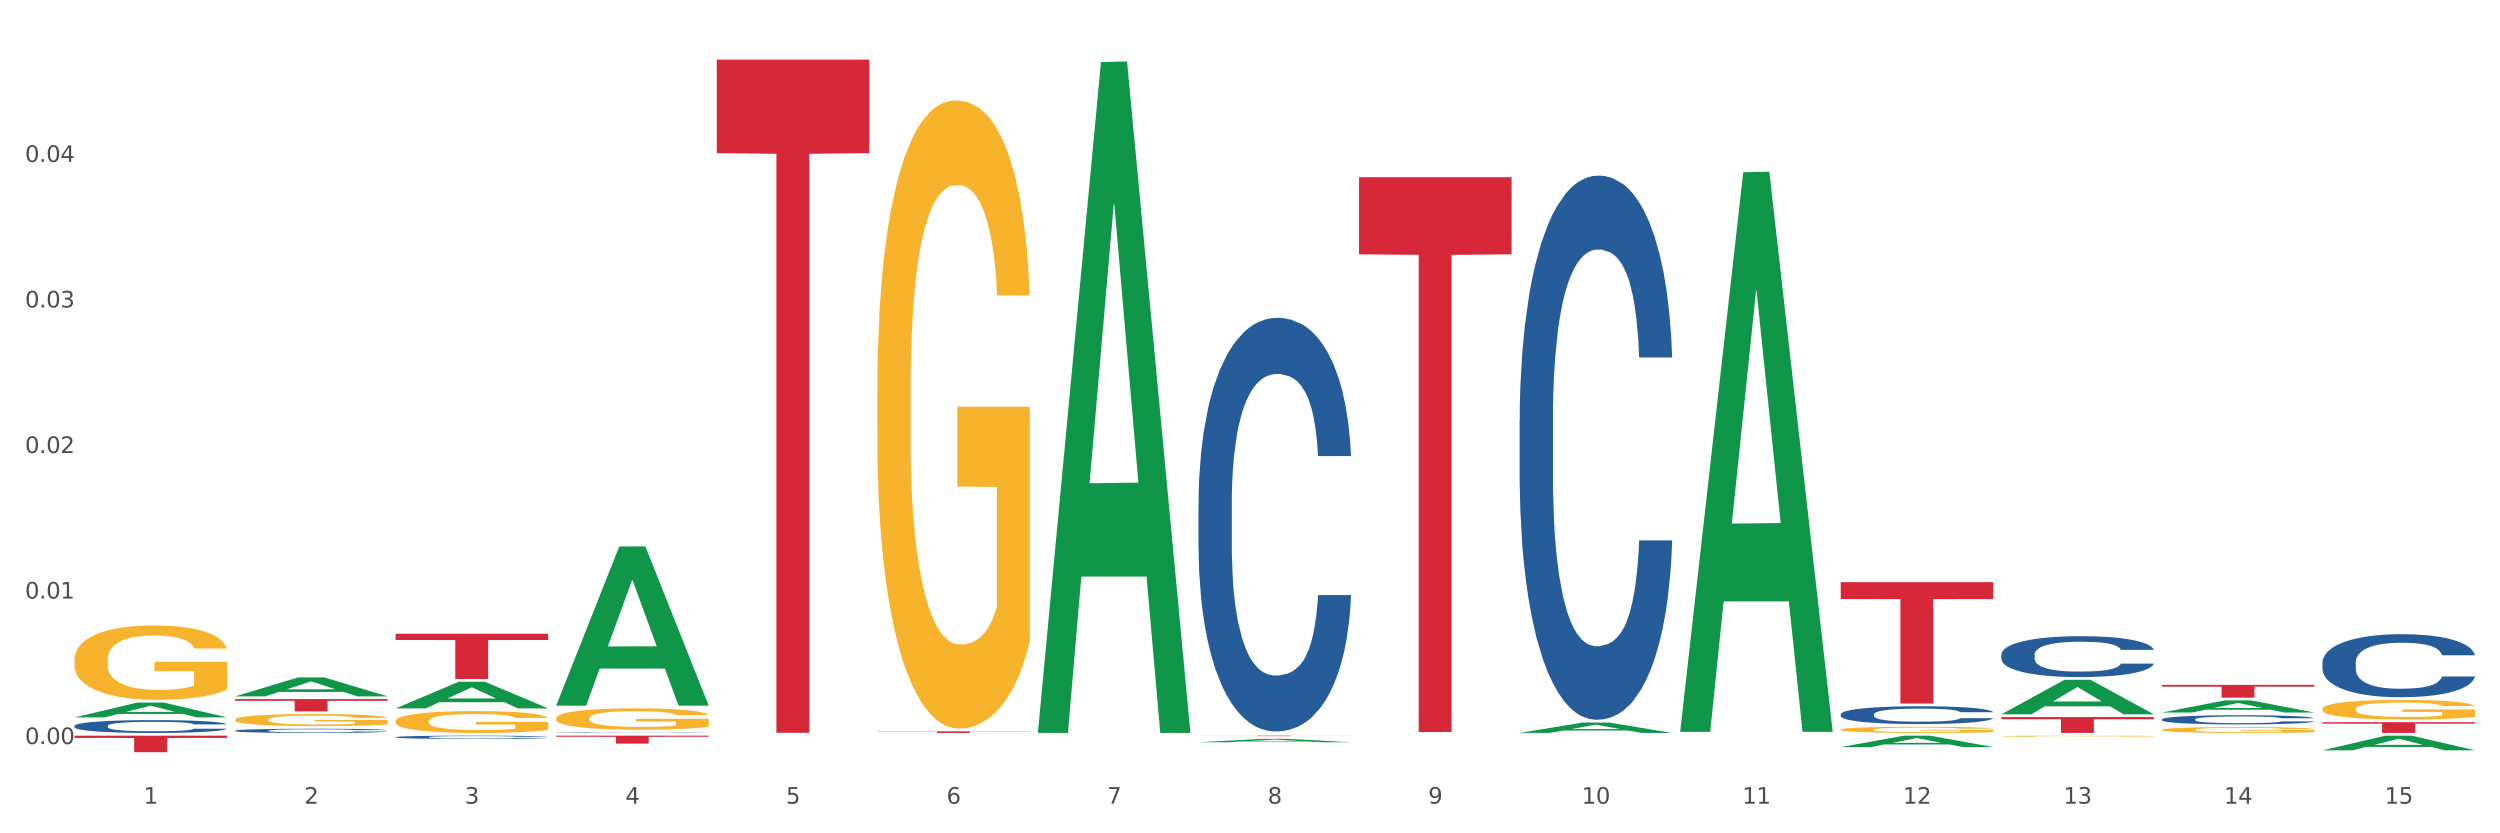 <?xml version="1.0" encoding="utf-8" standalone="no"?>
<!DOCTYPE svg PUBLIC "-//W3C//DTD SVG 1.1//EN"
  "http://www.w3.org/Graphics/SVG/1.1/DTD/svg11.dtd">
<svg xmlns:xlink="http://www.w3.org/1999/xlink" width="1080pt" height="360pt" viewBox="0 0 1080 360" xmlns="http://www.w3.org/2000/svg" version="1.1">
 <rect x="0" y="0" width="1080" height="360" fill="#333333" stroke="none"/>
 <defs>
  <style type="text/css">*{stroke-linejoin: round; stroke-linecap: butt}</style>
 </defs>
 <g id="figure_1">
  <g id="patch_1">
   <path d="M 0 360 
L 1080 360 
L 1080 0 
L 0 0 
z
" style="fill: #ffffff; stroke: #ffffff; stroke-linejoin: miter"/>
  </g>
  <g id="axes_1">
   <g id="matplotlib.axis_1">
    <g id="xtick_1">
     <g id="text_1">
      <!-- 1 -->
      <g style="fill: #4d4d4d" transform="translate(62.07 347.204) scale(0.096 -0.096)">
       <defs>
        <path id="DejaVuSans-31" d="M 794 531 
L 1825 531 
L 1825 4091 
L 703 3866 
L 703 4441 
L 1819 4666 
L 2450 4666 
L 2450 531 
L 3481 531 
L 3481 0 
L 794 0 
L 794 531 
z
" transform="scale(0.016)"/>
       </defs>
       <use xlink:href="#DejaVuSans-31"/>
      </g>
     </g>
    </g>
    <g id="xtick_2">
     <g id="text_2">
      <!-- 2 -->
      <g style="fill: #4d4d4d" transform="translate(131.436 347.204) scale(0.096 -0.096)">
       <defs>
        <path id="DejaVuSans-32" d="M 1228 531 
L 3431 531 
L 3431 0 
L 469 0 
L 469 531 
Q 828 903 1448 1529 
Q 2069 2156 2228 2338 
Q 2531 2678 2651 2914 
Q 2772 3150 2772 3378 
Q 2772 3750 2511 3984 
Q 2250 4219 1831 4219 
Q 1534 4219 1204 4116 
Q 875 4013 500 3803 
L 500 4441 
Q 881 4594 1212 4672 
Q 1544 4750 1819 4750 
Q 2544 4750 2975 4387 
Q 3406 4025 3406 3419 
Q 3406 3131 3298 2873 
Q 3191 2616 2906 2266 
Q 2828 2175 2409 1742 
Q 1991 1309 1228 531 
z
" transform="scale(0.016)"/>
       </defs>
       <use xlink:href="#DejaVuSans-32"/>
      </g>
     </g>
    </g>
    <g id="xtick_3">
     <g id="text_3">
      <!-- 3 -->
      <g style="fill: #4d4d4d" transform="translate(200.802 347.204) scale(0.096 -0.096)">
       <defs>
        <path id="DejaVuSans-33" d="M 2597 2516 
Q 3050 2419 3304 2112 
Q 3559 1806 3559 1356 
Q 3559 666 3084 287 
Q 2609 -91 1734 -91 
Q 1441 -91 1130 -33 
Q 819 25 488 141 
L 488 750 
Q 750 597 1062 519 
Q 1375 441 1716 441 
Q 2309 441 2620 675 
Q 2931 909 2931 1356 
Q 2931 1769 2642 2001 
Q 2353 2234 1838 2234 
L 1294 2234 
L 1294 2753 
L 1863 2753 
Q 2328 2753 2575 2939 
Q 2822 3125 2822 3475 
Q 2822 3834 2567 4026 
Q 2313 4219 1838 4219 
Q 1578 4219 1281 4162 
Q 984 4106 628 3988 
L 628 4550 
Q 988 4650 1302 4700 
Q 1616 4750 1894 4750 
Q 2613 4750 3031 4423 
Q 3450 4097 3450 3541 
Q 3450 3153 3228 2886 
Q 3006 2619 2597 2516 
z
" transform="scale(0.016)"/>
       </defs>
       <use xlink:href="#DejaVuSans-33"/>
      </g>
     </g>
    </g>
    <g id="xtick_4">
     <g id="text_4">
      <!-- 4 -->
      <g style="fill: #4d4d4d" transform="translate(270.169 347.204) scale(0.096 -0.096)">
       <defs>
        <path id="DejaVuSans-34" d="M 2419 4116 
L 825 1625 
L 2419 1625 
L 2419 4116 
z
M 2253 4666 
L 3047 4666 
L 3047 1625 
L 3713 1625 
L 3713 1100 
L 3047 1100 
L 3047 0 
L 2419 0 
L 2419 1100 
L 313 1100 
L 313 1709 
L 2253 4666 
z
" transform="scale(0.016)"/>
       </defs>
       <use xlink:href="#DejaVuSans-34"/>
      </g>
     </g>
    </g>
    <g id="xtick_5">
     <g id="text_5">
      <!-- 5 -->
      <g style="fill: #4d4d4d" transform="translate(339.535 347.204) scale(0.096 -0.096)">
       <defs>
        <path id="DejaVuSans-35" d="M 691 4666 
L 3169 4666 
L 3169 4134 
L 1269 4134 
L 1269 2991 
Q 1406 3038 1543 3061 
Q 1681 3084 1819 3084 
Q 2600 3084 3056 2656 
Q 3513 2228 3513 1497 
Q 3513 744 3044 326 
Q 2575 -91 1722 -91 
Q 1428 -91 1123 -41 
Q 819 9 494 109 
L 494 744 
Q 775 591 1075 516 
Q 1375 441 1709 441 
Q 2250 441 2565 725 
Q 2881 1009 2881 1497 
Q 2881 1984 2565 2268 
Q 2250 2553 1709 2553 
Q 1456 2553 1204 2497 
Q 953 2441 691 2322 
L 691 4666 
z
" transform="scale(0.016)"/>
       </defs>
       <use xlink:href="#DejaVuSans-35"/>
      </g>
     </g>
    </g>
    <g id="xtick_6">
     <g id="text_6">
      <!-- 6 -->
      <g style="fill: #4d4d4d" transform="translate(408.901 347.204) scale(0.096 -0.096)">
       <defs>
        <path id="DejaVuSans-36" d="M 2113 2584 
Q 1688 2584 1439 2293 
Q 1191 2003 1191 1497 
Q 1191 994 1439 701 
Q 1688 409 2113 409 
Q 2538 409 2786 701 
Q 3034 994 3034 1497 
Q 3034 2003 2786 2293 
Q 2538 2584 2113 2584 
z
M 3366 4563 
L 3366 3988 
Q 3128 4100 2886 4159 
Q 2644 4219 2406 4219 
Q 1781 4219 1451 3797 
Q 1122 3375 1075 2522 
Q 1259 2794 1537 2939 
Q 1816 3084 2150 3084 
Q 2853 3084 3261 2657 
Q 3669 2231 3669 1497 
Q 3669 778 3244 343 
Q 2819 -91 2113 -91 
Q 1303 -91 875 529 
Q 447 1150 447 2328 
Q 447 3434 972 4092 
Q 1497 4750 2381 4750 
Q 2619 4750 2861 4703 
Q 3103 4656 3366 4563 
z
" transform="scale(0.016)"/>
       </defs>
       <use xlink:href="#DejaVuSans-36"/>
      </g>
     </g>
    </g>
    <g id="xtick_7">
     <g id="text_7">
      <!-- 7 -->
      <g style="fill: #4d4d4d" transform="translate(478.267 347.204) scale(0.096 -0.096)">
       <defs>
        <path id="DejaVuSans-37" d="M 525 4666 
L 3525 4666 
L 3525 4397 
L 1831 0 
L 1172 0 
L 2766 4134 
L 525 4134 
L 525 4666 
z
" transform="scale(0.016)"/>
       </defs>
       <use xlink:href="#DejaVuSans-37"/>
      </g>
     </g>
    </g>
    <g id="xtick_8">
     <g id="text_8">
      <!-- 8 -->
      <g style="fill: #4d4d4d" transform="translate(547.634 347.204) scale(0.096 -0.096)">
       <defs>
        <path id="DejaVuSans-38" d="M 2034 2216 
Q 1584 2216 1326 1975 
Q 1069 1734 1069 1313 
Q 1069 891 1326 650 
Q 1584 409 2034 409 
Q 2484 409 2743 651 
Q 3003 894 3003 1313 
Q 3003 1734 2745 1975 
Q 2488 2216 2034 2216 
z
M 1403 2484 
Q 997 2584 770 2862 
Q 544 3141 544 3541 
Q 544 4100 942 4425 
Q 1341 4750 2034 4750 
Q 2731 4750 3128 4425 
Q 3525 4100 3525 3541 
Q 3525 3141 3298 2862 
Q 3072 2584 2669 2484 
Q 3125 2378 3379 2068 
Q 3634 1759 3634 1313 
Q 3634 634 3220 271 
Q 2806 -91 2034 -91 
Q 1263 -91 848 271 
Q 434 634 434 1313 
Q 434 1759 690 2068 
Q 947 2378 1403 2484 
z
M 1172 3481 
Q 1172 3119 1398 2916 
Q 1625 2713 2034 2713 
Q 2441 2713 2670 2916 
Q 2900 3119 2900 3481 
Q 2900 3844 2670 4047 
Q 2441 4250 2034 4250 
Q 1625 4250 1398 4047 
Q 1172 3844 1172 3481 
z
" transform="scale(0.016)"/>
       </defs>
       <use xlink:href="#DejaVuSans-38"/>
      </g>
     </g>
    </g>
    <g id="xtick_9">
     <g id="text_9">
      <!-- 9 -->
      <g style="fill: #4d4d4d" transform="translate(617 347.204) scale(0.096 -0.096)">
       <defs>
        <path id="DejaVuSans-39" d="M 703 97 
L 703 672 
Q 941 559 1184 500 
Q 1428 441 1663 441 
Q 2288 441 2617 861 
Q 2947 1281 2994 2138 
Q 2813 1869 2534 1725 
Q 2256 1581 1919 1581 
Q 1219 1581 811 2004 
Q 403 2428 403 3163 
Q 403 3881 828 4315 
Q 1253 4750 1959 4750 
Q 2769 4750 3195 4129 
Q 3622 3509 3622 2328 
Q 3622 1225 3098 567 
Q 2575 -91 1691 -91 
Q 1453 -91 1209 -44 
Q 966 3 703 97 
z
M 1959 2075 
Q 2384 2075 2632 2365 
Q 2881 2656 2881 3163 
Q 2881 3666 2632 3958 
Q 2384 4250 1959 4250 
Q 1534 4250 1286 3958 
Q 1038 3666 1038 3163 
Q 1038 2656 1286 2365 
Q 1534 2075 1959 2075 
z
" transform="scale(0.016)"/>
       </defs>
       <use xlink:href="#DejaVuSans-39"/>
      </g>
     </g>
    </g>
    <g id="xtick_10">
     <g id="text_10">
      <!-- 10 -->
      <g style="fill: #4d4d4d" transform="translate(683.312 347.204) scale(0.096 -0.096)">
       <defs>
        <path id="DejaVuSans-30" d="M 2034 4250 
Q 1547 4250 1301 3770 
Q 1056 3291 1056 2328 
Q 1056 1369 1301 889 
Q 1547 409 2034 409 
Q 2525 409 2770 889 
Q 3016 1369 3016 2328 
Q 3016 3291 2770 3770 
Q 2525 4250 2034 4250 
z
M 2034 4750 
Q 2819 4750 3233 4129 
Q 3647 3509 3647 2328 
Q 3647 1150 3233 529 
Q 2819 -91 2034 -91 
Q 1250 -91 836 529 
Q 422 1150 422 2328 
Q 422 3509 836 4129 
Q 1250 4750 2034 4750 
z
" transform="scale(0.016)"/>
       </defs>
       <use xlink:href="#DejaVuSans-31"/>
       <use xlink:href="#DejaVuSans-30" transform="translate(63.623 0)"/>
      </g>
     </g>
    </g>
    <g id="xtick_11">
     <g id="text_11">
      <!-- 11 -->
      <g style="fill: #4d4d4d" transform="translate(752.678 347.204) scale(0.096 -0.096)">
       <use xlink:href="#DejaVuSans-31"/>
       <use xlink:href="#DejaVuSans-31" transform="translate(63.623 0)"/>
      </g>
     </g>
    </g>
    <g id="xtick_12">
     <g id="text_12">
      <!-- 12 -->
      <g style="fill: #4d4d4d" transform="translate(822.044 347.204) scale(0.096 -0.096)">
       <use xlink:href="#DejaVuSans-31"/>
       <use xlink:href="#DejaVuSans-32" transform="translate(63.623 0)"/>
      </g>
     </g>
    </g>
    <g id="xtick_13">
     <g id="text_13">
      <!-- 13 -->
      <g style="fill: #4d4d4d" transform="translate(891.411 347.204) scale(0.096 -0.096)">
       <use xlink:href="#DejaVuSans-31"/>
       <use xlink:href="#DejaVuSans-33" transform="translate(63.623 0)"/>
      </g>
     </g>
    </g>
    <g id="xtick_14">
     <g id="text_14">
      <!-- 14 -->
      <g style="fill: #4d4d4d" transform="translate(960.777 347.204) scale(0.096 -0.096)">
       <use xlink:href="#DejaVuSans-31"/>
       <use xlink:href="#DejaVuSans-34" transform="translate(63.623 0)"/>
      </g>
     </g>
    </g>
    <g id="xtick_15">
     <g id="text_15">
      <!-- 15 -->
      <g style="fill: #4d4d4d" transform="translate(1030.143 347.204) scale(0.096 -0.096)">
       <use xlink:href="#DejaVuSans-31"/>
       <use xlink:href="#DejaVuSans-35" transform="translate(63.623 0)"/>
      </g>
     </g>
    </g>
    <g id="xtick_16"/>
    <g id="xtick_17"/>
    <g id="xtick_18"/>
    <g id="xtick_19"/>
    <g id="xtick_20"/>
    <g id="xtick_21"/>
    <g id="xtick_22"/>
    <g id="xtick_23"/>
    <g id="xtick_24"/>
    <g id="xtick_25"/>
    <g id="xtick_26"/>
    <g id="xtick_27"/>
    <g id="xtick_28"/>
    <g id="xtick_29"/>
   </g>
   <g id="matplotlib.axis_2">
    <g id="ytick_1">
     <g id="text_16">
      <!-- 0.00 -->
      <g style="fill: #4d4d4d" transform="translate(10.8 321.451) scale(0.096 -0.096)">
       <defs>
        <path id="DejaVuSans-2e" d="M 684 794 
L 1344 794 
L 1344 0 
L 684 0 
L 684 794 
z
" transform="scale(0.016)"/>
       </defs>
       <use xlink:href="#DejaVuSans-30"/>
       <use xlink:href="#DejaVuSans-2e" transform="translate(63.623 0)"/>
       <use xlink:href="#DejaVuSans-30" transform="translate(95.41 0)"/>
       <use xlink:href="#DejaVuSans-30" transform="translate(159.033 0)"/>
      </g>
     </g>
    </g>
    <g id="ytick_2">
     <g id="text_17">
      <!-- 0.01 -->
      <g style="fill: #4d4d4d" transform="translate(10.8 258.577) scale(0.096 -0.096)">
       <use xlink:href="#DejaVuSans-30"/>
       <use xlink:href="#DejaVuSans-2e" transform="translate(63.623 0)"/>
       <use xlink:href="#DejaVuSans-30" transform="translate(95.41 0)"/>
       <use xlink:href="#DejaVuSans-31" transform="translate(159.033 0)"/>
      </g>
     </g>
    </g>
    <g id="ytick_3">
     <g id="text_18">
      <!-- 0.02 -->
      <g style="fill: #4d4d4d" transform="translate(10.8 195.704) scale(0.096 -0.096)">
       <use xlink:href="#DejaVuSans-30"/>
       <use xlink:href="#DejaVuSans-2e" transform="translate(63.623 0)"/>
       <use xlink:href="#DejaVuSans-30" transform="translate(95.41 0)"/>
       <use xlink:href="#DejaVuSans-32" transform="translate(159.033 0)"/>
      </g>
     </g>
    </g>
    <g id="ytick_4">
     <g id="text_19">
      <!-- 0.03 -->
      <g style="fill: #4d4d4d" transform="translate(10.8 132.83) scale(0.096 -0.096)">
       <use xlink:href="#DejaVuSans-30"/>
       <use xlink:href="#DejaVuSans-2e" transform="translate(63.623 0)"/>
       <use xlink:href="#DejaVuSans-30" transform="translate(95.41 0)"/>
       <use xlink:href="#DejaVuSans-33" transform="translate(159.033 0)"/>
      </g>
     </g>
    </g>
    <g id="ytick_5">
     <g id="text_20">
      <!-- 0.04 -->
      <g style="fill: #4d4d4d" transform="translate(10.8 69.956) scale(0.096 -0.096)">
       <use xlink:href="#DejaVuSans-30"/>
       <use xlink:href="#DejaVuSans-2e" transform="translate(63.623 0)"/>
       <use xlink:href="#DejaVuSans-30" transform="translate(95.41 0)"/>
       <use xlink:href="#DejaVuSans-34" transform="translate(159.033 0)"/>
      </g>
     </g>
    </g>
    <g id="ytick_6"/>
    <g id="ytick_7"/>
    <g id="ytick_8"/>
    <g id="ytick_9"/>
    <g id="ytick_10"/>
   </g>
   <g id="PolyCollection_1">
    <path d="M 32.175 309.906 
L 32.243 309.9 
L 59.417 303.49 
L 70.695 303.484 
L 98.073 309.918 
L 85.029 309.918 
L 79.119 308.42 
L 51.061 308.42 
L 50.857 308.444 
L 45.151 309.918 
L 32.175 309.918 
L 32.175 309.906 
L 54.594 307.525 
L 75.586 307.519 
L 65.192 304.855 
L 65.056 304.843 
L 64.92 304.861 
L 54.526 307.519 
L 54.594 307.525 
L 32.175 309.906 
z
" clip-path="url(#pa0ed0c94bf)" style="fill: #109648"/>
    <path d="M 101.541 300.816 
L 101.609 300.808 
L 128.784 292.646 
L 140.061 292.638 
L 167.439 300.832 
L 154.395 300.832 
L 148.485 298.924 
L 120.427 298.924 
L 120.224 298.954 
L 114.517 300.832 
L 101.541 300.832 
L 101.541 300.816 
L 123.96 297.785 
L 144.952 297.777 
L 134.558 294.385 
L 134.422 294.369 
L 134.286 294.392 
L 123.892 297.777 
L 123.96 297.785 
L 101.541 300.816 
z
" clip-path="url(#pa0ed0c94bf)" style="fill: #109648"/>
    <path d="M 240.274 304.722 
L 240.342 304.657 
L 267.516 236.091 
L 278.793 236.027 
L 306.172 304.851 
L 293.128 304.851 
L 287.217 288.824 
L 259.16 288.824 
L 258.956 289.083 
L 253.249 304.851 
L 240.274 304.851 
L 240.274 304.722 
L 262.693 279.26 
L 283.685 279.196 
L 273.291 250.696 
L 273.155 250.567 
L 273.019 250.761 
L 262.625 279.196 
L 262.693 279.26 
L 240.274 304.722 
z
" clip-path="url(#pa0ed0c94bf)" style="fill: #109648"/>
    <path d="M 448.372 316.091 
L 448.44 315.818 
L 475.615 26.815 
L 486.892 26.542 
L 514.27 316.636 
L 501.227 316.636 
L 495.316 249.083 
L 467.259 249.083 
L 467.055 250.173 
L 461.348 316.636 
L 448.372 316.636 
L 448.372 316.091 
L 470.791 208.77 
L 491.783 208.498 
L 481.389 88.374 
L 481.253 87.83 
L 481.117 88.647 
L 470.723 208.498 
L 470.791 208.77 
L 448.372 316.091 
z
" clip-path="url(#pa0ed0c94bf)" style="fill: #109648"/>
    <path d="M 517.739 320.649 
L 517.806 320.648 
L 544.981 319.192 
L 556.258 319.191 
L 583.636 320.652 
L 570.593 320.652 
L 564.682 320.311 
L 536.625 320.311 
L 536.421 320.317 
L 530.714 320.652 
L 517.739 320.652 
L 517.739 320.649 
L 540.157 320.108 
L 561.15 320.107 
L 550.755 319.502 
L 550.62 319.499 
L 550.484 319.504 
L 540.089 320.107 
L 540.157 320.108 
L 517.739 320.649 
z
" clip-path="url(#pa0ed0c94bf)" style="fill: #109648"/>
    <path d="M 656.471 316.627 
L 656.539 316.623 
L 683.713 312.131 
L 694.991 312.126 
L 722.369 316.636 
L 709.325 316.636 
L 703.415 315.586 
L 675.357 315.586 
L 675.153 315.602 
L 669.447 316.636 
L 656.471 316.636 
L 656.471 316.627 
L 678.89 314.959 
L 699.882 314.955 
L 689.488 313.088 
L 689.352 313.079 
L 689.216 313.092 
L 678.822 314.955 
L 678.89 314.959 
L 656.471 316.627 
z
" clip-path="url(#pa0ed0c94bf)" style="fill: #109648"/>
    <path d="M 725.837 315.709 
L 725.905 315.482 
L 753.08 74.391 
L 764.357 74.164 
L 791.735 316.164 
L 778.691 316.164 
L 772.781 259.811 
L 744.723 259.811 
L 744.52 260.72 
L 738.813 316.164 
L 725.837 316.164 
L 725.837 315.709 
L 748.256 226.181 
L 769.248 225.953 
L 758.854 125.745 
L 758.718 125.291 
L 758.582 125.972 
L 748.188 225.953 
L 748.256 226.181 
L 725.837 315.709 
z
" clip-path="url(#pa0ed0c94bf)" style="fill: #109648"/>
    <path d="M 1003.302 324.125 
L 1003.37 324.119 
L 1030.544 317.81 
L 1041.822 317.804 
L 1069.2 324.137 
L 1056.156 324.137 
L 1050.246 322.662 
L 1022.188 322.662 
L 1021.984 322.686 
L 1016.278 324.137 
L 1003.302 324.137 
L 1003.302 324.125 
L 1025.721 321.782 
L 1046.713 321.776 
L 1036.319 319.154 
L 1036.183 319.142 
L 1036.047 319.16 
L 1025.653 321.776 
L 1025.721 321.782 
L 1003.302 324.125 
z
" clip-path="url(#pa0ed0c94bf)" style="fill: #109648"/>
    <path d="M 933.936 310.76 
L 934.014 310.756 
L 934.014 310.655 
L 934.247 310.517 
L 935.104 310.264 
L 936.195 310.072 
L 938.064 309.848 
L 939.077 309.754 
L 940.401 309.649 
L 943.127 309.479 
L 946.243 309.335 
L 948.424 309.255 
L 950.06 309.204 
L 953.721 309.114 
L 955.824 309.074 
L 958.005 309.042 
L 959.874 309.02 
L 962.99 308.995 
L 965.483 308.984 
L 968.365 308.98 
L 970.779 308.984 
L 973.973 308.998 
L 978.647 309.042 
L 980.438 309.067 
L 982.853 309.11 
L 985.346 309.168 
L 987.371 309.226 
L 989.708 309.309 
L 992.122 309.418 
L 994.459 309.555 
L 996.095 309.682 
L 997.419 309.816 
L 998.587 309.978 
L 999.444 310.156 
L 999.834 310.304 
L 985.579 310.304 
L 985.19 310.17 
L 984.411 310.025 
L 983.632 309.928 
L 982.775 309.848 
L 981.451 309.758 
L 980.283 309.7 
L 978.335 309.631 
L 976.544 309.588 
L 975.064 309.563 
L 973.272 309.541 
L 969.455 309.519 
L 966.729 309.519 
L 965.015 309.526 
L 962.912 309.544 
L 961.121 309.57 
L 959.018 309.613 
L 957.382 309.66 
L 955.746 309.722 
L 954.811 309.765 
L 953.409 309.845 
L 952.475 309.91 
L 951.228 310.022 
L 950.527 310.101 
L 949.281 310.308 
L 948.736 310.459 
L 948.502 310.564 
L 948.346 310.68 
L 948.346 311.244 
L 948.814 311.497 
L 949.203 311.606 
L 949.826 311.729 
L 950.995 311.888 
L 952.708 312.044 
L 954.5 312.156 
L 955.98 312.224 
L 957.382 312.275 
L 958.784 312.315 
L 960.498 312.351 
L 961.9 312.373 
L 964.003 312.394 
L 966.495 312.405 
L 968.443 312.405 
L 972.415 312.387 
L 974.207 312.369 
L 975.92 312.344 
L 977.79 312.304 
L 979.27 312.261 
L 980.127 312.228 
L 981.529 312.159 
L 982.619 312.087 
L 983.554 312.004 
L 984.177 311.931 
L 984.878 311.823 
L 985.423 311.7 
L 985.579 311.635 
L 999.834 311.635 
L 999.522 311.765 
L 998.977 311.892 
L 997.886 312.062 
L 997.03 312.159 
L 995.705 312.279 
L 994.303 312.38 
L 992.356 312.492 
L 990.564 312.575 
L 988.695 312.648 
L 986.67 312.713 
L 983.009 312.803 
L 981.685 312.828 
L 978.88 312.872 
L 976.699 312.897 
L 973.506 312.922 
L 970.234 312.937 
L 966.807 312.941 
L 963.769 312.933 
L 960.42 312.912 
L 958.317 312.89 
L 955.98 312.857 
L 953.253 312.807 
L 950.683 312.745 
L 948.268 312.673 
L 946.009 312.59 
L 943.906 312.496 
L 941.18 312.34 
L 939.155 312.188 
L 937.675 312.047 
L 936.662 311.928 
L 935.65 311.776 
L 935.104 311.671 
L 934.247 311.418 
L 933.936 311.183 
L 933.936 310.76 
z
" clip-path="url(#pa0ed0c94bf)" style="fill: #255c99"/>
    <path d="M 864.57 282.772 
L 864.648 282.756 
L 864.648 282.304 
L 864.881 281.691 
L 865.738 280.562 
L 866.829 279.707 
L 868.698 278.707 
L 869.711 278.287 
L 871.035 277.819 
L 873.761 277.061 
L 876.877 276.416 
L 879.058 276.061 
L 880.694 275.835 
L 884.355 275.432 
L 886.458 275.255 
L 888.639 275.109 
L 890.508 275.013 
L 893.624 274.9 
L 896.117 274.851 
L 898.999 274.835 
L 901.413 274.851 
L 904.607 274.916 
L 909.281 275.109 
L 911.072 275.222 
L 913.487 275.416 
L 915.979 275.674 
L 918.005 275.932 
L 920.341 276.303 
L 922.756 276.787 
L 925.093 277.4 
L 926.729 277.965 
L 928.053 278.562 
L 929.221 279.288 
L 930.078 280.078 
L 930.468 280.739 
L 916.213 280.739 
L 915.824 280.142 
L 915.045 279.497 
L 914.266 279.062 
L 913.409 278.707 
L 912.085 278.303 
L 910.916 278.045 
L 908.969 277.739 
L 907.177 277.545 
L 905.697 277.432 
L 903.906 277.336 
L 900.089 277.239 
L 897.363 277.239 
L 895.649 277.271 
L 893.546 277.352 
L 891.754 277.465 
L 889.651 277.658 
L 888.016 277.868 
L 886.38 278.142 
L 885.445 278.336 
L 884.043 278.691 
L 883.108 278.981 
L 881.862 279.481 
L 881.161 279.836 
L 879.915 280.756 
L 879.369 281.433 
L 879.136 281.901 
L 878.98 282.417 
L 878.98 284.934 
L 879.447 286.063 
L 879.837 286.547 
L 880.46 287.095 
L 881.628 287.805 
L 883.342 288.499 
L 885.134 288.999 
L 886.614 289.305 
L 888.016 289.531 
L 889.418 289.709 
L 891.131 289.87 
L 892.533 289.967 
L 894.637 290.064 
L 897.129 290.112 
L 899.076 290.112 
L 903.049 290.031 
L 904.841 289.951 
L 906.554 289.838 
L 908.424 289.66 
L 909.904 289.467 
L 910.76 289.322 
L 912.163 289.015 
L 913.253 288.692 
L 914.188 288.321 
L 914.811 287.999 
L 915.512 287.515 
L 916.057 286.966 
L 916.213 286.676 
L 930.468 286.676 
L 930.156 287.257 
L 929.611 287.821 
L 928.52 288.58 
L 927.663 289.015 
L 926.339 289.547 
L 924.937 289.999 
L 922.99 290.499 
L 921.198 290.87 
L 919.329 291.193 
L 917.304 291.483 
L 913.643 291.887 
L 912.318 291.999 
L 909.514 292.193 
L 907.333 292.306 
L 904.14 292.419 
L 900.868 292.483 
L 897.441 292.5 
L 894.403 292.467 
L 891.053 292.371 
L 888.95 292.274 
L 886.614 292.129 
L 883.887 291.903 
L 881.317 291.628 
L 878.902 291.306 
L 876.643 290.935 
L 874.54 290.515 
L 871.814 289.822 
L 869.789 289.144 
L 868.309 288.515 
L 867.296 287.983 
L 866.283 287.305 
L 865.738 286.837 
L 864.881 285.708 
L 864.57 284.659 
L 864.57 282.772 
z
" clip-path="url(#pa0ed0c94bf)" style="fill: #255c99"/>
    <path d="M 795.203 308.555 
L 795.281 308.548 
L 795.281 308.352 
L 795.515 308.084 
L 796.372 307.592 
L 797.462 307.219 
L 799.332 306.783 
L 800.344 306.6 
L 801.669 306.396 
L 804.395 306.066 
L 807.511 305.785 
L 809.692 305.63 
L 811.327 305.532 
L 814.988 305.356 
L 817.092 305.278 
L 819.273 305.215 
L 821.142 305.173 
L 824.258 305.124 
L 826.75 305.103 
L 829.632 305.095 
L 832.047 305.103 
L 835.241 305.131 
L 839.914 305.215 
L 841.706 305.264 
L 844.121 305.349 
L 846.613 305.461 
L 848.638 305.574 
L 850.975 305.735 
L 853.39 305.946 
L 855.727 306.214 
L 857.362 306.46 
L 858.687 306.72 
L 859.855 307.036 
L 860.712 307.381 
L 861.101 307.669 
L 846.847 307.669 
L 846.457 307.409 
L 845.678 307.128 
L 844.899 306.938 
L 844.043 306.783 
L 842.718 306.607 
L 841.55 306.495 
L 839.603 306.361 
L 837.811 306.277 
L 836.331 306.228 
L 834.54 306.186 
L 830.723 306.143 
L 827.997 306.143 
L 826.283 306.157 
L 824.18 306.193 
L 822.388 306.242 
L 820.285 306.326 
L 818.649 306.418 
L 817.014 306.537 
L 816.079 306.622 
L 814.677 306.776 
L 813.742 306.903 
L 812.496 307.121 
L 811.795 307.276 
L 810.548 307.676 
L 810.003 307.972 
L 809.77 308.176 
L 809.614 308.401 
L 809.614 309.498 
L 810.081 309.99 
L 810.471 310.201 
L 811.094 310.44 
L 812.262 310.75 
L 813.976 311.052 
L 815.767 311.27 
L 817.247 311.404 
L 818.649 311.502 
L 820.051 311.579 
L 821.765 311.65 
L 823.167 311.692 
L 825.27 311.734 
L 827.763 311.755 
L 829.71 311.755 
L 833.683 311.72 
L 835.474 311.685 
L 837.188 311.636 
L 839.057 311.558 
L 840.537 311.474 
L 841.394 311.411 
L 842.796 311.277 
L 843.887 311.136 
L 844.822 310.975 
L 845.445 310.834 
L 846.146 310.623 
L 846.691 310.384 
L 846.847 310.257 
L 861.101 310.257 
L 860.79 310.511 
L 860.245 310.757 
L 859.154 311.087 
L 858.297 311.277 
L 856.973 311.509 
L 855.571 311.706 
L 853.624 311.924 
L 851.832 312.086 
L 849.963 312.226 
L 847.937 312.353 
L 844.276 312.529 
L 842.952 312.578 
L 840.148 312.662 
L 837.967 312.712 
L 834.773 312.761 
L 831.502 312.789 
L 828.074 312.796 
L 825.037 312.782 
L 821.687 312.74 
L 819.584 312.698 
L 817.247 312.634 
L 814.521 312.536 
L 811.951 312.416 
L 809.536 312.276 
L 807.277 312.114 
L 805.174 311.931 
L 802.448 311.629 
L 800.422 311.333 
L 798.942 311.059 
L 797.93 310.827 
L 796.917 310.532 
L 796.372 310.328 
L 795.515 309.835 
L 795.203 309.378 
L 795.203 308.555 
z
" clip-path="url(#pa0ed0c94bf)" style="fill: #255c99"/>
    <path d="M 656.471 181.484 
L 656.549 181.27 
L 656.549 175.258 
L 656.783 167.098 
L 657.639 152.068 
L 658.73 140.688 
L 660.599 127.376 
L 661.612 121.793 
L 662.936 115.566 
L 665.662 105.475 
L 668.778 96.886 
L 670.959 92.162 
L 672.595 89.156 
L 676.256 83.788 
L 678.359 81.426 
L 680.54 79.494 
L 682.41 78.206 
L 685.525 76.703 
L 688.018 76.059 
L 690.9 75.844 
L 693.315 76.059 
L 696.508 76.917 
L 701.182 79.494 
L 702.973 80.997 
L 705.388 83.574 
L 707.881 87.009 
L 709.906 90.445 
L 712.243 95.383 
L 714.657 101.825 
L 716.994 109.984 
L 718.63 117.499 
L 719.954 125.443 
L 721.123 135.106 
L 721.979 145.627 
L 722.369 154.43 
L 708.114 154.43 
L 707.725 146.486 
L 706.946 137.897 
L 706.167 132.1 
L 705.31 127.376 
L 703.986 122.008 
L 702.818 118.572 
L 700.87 114.493 
L 699.079 111.916 
L 697.599 110.413 
L 695.807 109.125 
L 691.99 107.837 
L 689.264 107.837 
L 687.55 108.266 
L 685.447 109.34 
L 683.656 110.843 
L 681.553 113.419 
L 679.917 116.211 
L 678.281 119.861 
L 677.346 122.437 
L 675.944 127.161 
L 675.01 131.026 
L 673.763 137.682 
L 673.062 142.406 
L 671.816 154.645 
L 671.271 163.663 
L 671.037 169.89 
L 670.881 176.761 
L 670.881 210.256 
L 671.349 225.286 
L 671.738 231.728 
L 672.361 239.028 
L 673.53 248.476 
L 675.243 257.709 
L 677.035 264.365 
L 678.515 268.444 
L 679.917 271.45 
L 681.319 273.812 
L 683.033 275.959 
L 684.435 277.248 
L 686.538 278.536 
L 689.03 279.18 
L 690.978 279.18 
L 694.95 278.107 
L 696.742 277.033 
L 698.456 275.53 
L 700.325 273.168 
L 701.805 270.592 
L 702.662 268.659 
L 704.064 264.58 
L 705.154 260.285 
L 706.089 255.347 
L 706.712 251.052 
L 707.413 244.611 
L 707.959 237.311 
L 708.114 233.446 
L 722.369 233.446 
L 722.057 241.175 
L 721.512 248.69 
L 720.422 258.782 
L 719.565 264.58 
L 718.241 271.665 
L 716.838 277.677 
L 714.891 284.333 
L 713.1 289.272 
L 711.23 293.566 
L 709.205 297.431 
L 705.544 302.799 
L 704.22 304.302 
L 701.416 306.879 
L 699.235 308.382 
L 696.041 309.885 
L 692.769 310.744 
L 689.342 310.958 
L 686.304 310.529 
L 682.955 309.241 
L 680.852 307.952 
L 678.515 306.02 
L 675.789 303.014 
L 673.218 299.364 
L 670.803 295.069 
L 668.544 290.131 
L 666.441 284.548 
L 663.715 275.315 
L 661.69 266.297 
L 660.21 257.923 
L 659.197 250.838 
L 658.185 241.82 
L 657.639 235.593 
L 656.783 220.563 
L 656.471 206.606 
L 656.471 181.484 
z
" clip-path="url(#pa0ed0c94bf)" style="fill: #255c99"/>
    <path d="M 1003.302 286.207 
L 1003.38 286.182 
L 1003.38 285.486 
L 1003.614 284.541 
L 1004.47 282.801 
L 1005.561 281.483 
L 1007.43 279.942 
L 1008.443 279.296 
L 1009.767 278.575 
L 1012.494 277.406 
L 1015.609 276.412 
L 1017.79 275.865 
L 1019.426 275.517 
L 1023.087 274.896 
L 1025.19 274.622 
L 1027.371 274.398 
L 1029.241 274.249 
L 1032.356 274.075 
L 1034.849 274.001 
L 1037.731 273.976 
L 1040.146 274.001 
L 1043.339 274.1 
L 1048.013 274.398 
L 1049.805 274.572 
L 1052.219 274.871 
L 1054.712 275.269 
L 1056.737 275.666 
L 1059.074 276.238 
L 1061.489 276.984 
L 1063.825 277.929 
L 1065.461 278.799 
L 1066.785 279.718 
L 1067.954 280.837 
L 1068.811 282.055 
L 1069.2 283.074 
L 1054.945 283.074 
L 1054.556 282.155 
L 1053.777 281.16 
L 1052.998 280.489 
L 1052.141 279.942 
L 1050.817 279.321 
L 1049.649 278.923 
L 1047.701 278.451 
L 1045.91 278.152 
L 1044.43 277.978 
L 1042.638 277.829 
L 1038.822 277.68 
L 1036.095 277.68 
L 1034.382 277.73 
L 1032.278 277.854 
L 1030.487 278.028 
L 1028.384 278.326 
L 1026.748 278.649 
L 1025.112 279.072 
L 1024.178 279.37 
L 1022.775 279.917 
L 1021.841 280.365 
L 1020.594 281.135 
L 1019.893 281.682 
L 1018.647 283.099 
L 1018.102 284.143 
L 1017.868 284.864 
L 1017.712 285.66 
L 1017.712 289.538 
L 1018.18 291.278 
L 1018.569 292.024 
L 1019.192 292.869 
L 1020.361 293.963 
L 1022.074 295.032 
L 1023.866 295.803 
L 1025.346 296.275 
L 1026.748 296.623 
L 1028.15 296.896 
L 1029.864 297.145 
L 1031.266 297.294 
L 1033.369 297.443 
L 1035.862 297.518 
L 1037.809 297.518 
L 1041.781 297.394 
L 1043.573 297.269 
L 1045.287 297.095 
L 1047.156 296.822 
L 1048.636 296.524 
L 1049.493 296.3 
L 1050.895 295.828 
L 1051.986 295.33 
L 1052.92 294.759 
L 1053.543 294.261 
L 1054.244 293.516 
L 1054.79 292.67 
L 1054.945 292.223 
L 1069.2 292.223 
L 1068.888 293.118 
L 1068.343 293.988 
L 1067.253 295.156 
L 1066.396 295.828 
L 1065.072 296.648 
L 1063.67 297.344 
L 1061.722 298.115 
L 1059.931 298.686 
L 1058.061 299.184 
L 1056.036 299.631 
L 1052.375 300.253 
L 1051.051 300.427 
L 1048.247 300.725 
L 1046.066 300.899 
L 1042.872 301.073 
L 1039.6 301.172 
L 1036.173 301.197 
L 1033.135 301.148 
L 1029.786 300.998 
L 1027.683 300.849 
L 1025.346 300.625 
L 1022.62 300.277 
L 1020.049 299.855 
L 1017.634 299.358 
L 1015.376 298.786 
L 1013.272 298.139 
L 1010.546 297.071 
L 1008.521 296.026 
L 1007.041 295.057 
L 1006.028 294.237 
L 1005.016 293.192 
L 1004.47 292.471 
L 1003.614 290.731 
L 1003.302 289.115 
L 1003.302 286.207 
z
" clip-path="url(#pa0ed0c94bf)" style="fill: #255c99"/>
    <path d="M 517.739 217.58 
L 517.816 217.417 
L 517.816 212.847 
L 518.05 206.646 
L 518.907 195.223 
L 519.997 186.574 
L 521.867 176.456 
L 522.88 172.213 
L 524.204 167.481 
L 526.93 159.811 
L 530.046 153.284 
L 532.227 149.694 
L 533.863 147.409 
L 537.523 143.329 
L 539.627 141.534 
L 541.808 140.065 
L 543.677 139.086 
L 546.793 137.944 
L 549.285 137.454 
L 552.167 137.291 
L 554.582 137.454 
L 557.776 138.107 
L 562.449 140.065 
L 564.241 141.208 
L 566.656 143.166 
L 569.148 145.777 
L 571.173 148.388 
L 573.51 152.141 
L 575.925 157.037 
L 578.262 163.238 
L 579.898 168.95 
L 581.222 174.988 
L 582.39 182.331 
L 583.247 190.327 
L 583.636 197.018 
L 569.382 197.018 
L 568.992 190.98 
L 568.214 184.453 
L 567.435 180.047 
L 566.578 176.456 
L 565.254 172.377 
L 564.085 169.766 
L 562.138 166.665 
L 560.346 164.707 
L 558.866 163.565 
L 557.075 162.585 
L 553.258 161.606 
L 550.532 161.606 
L 548.818 161.933 
L 546.715 162.749 
L 544.923 163.891 
L 542.82 165.849 
L 541.184 167.971 
L 539.549 170.745 
L 538.614 172.703 
L 537.212 176.293 
L 536.277 179.231 
L 535.031 184.289 
L 534.33 187.88 
L 533.084 197.181 
L 532.538 204.035 
L 532.305 208.768 
L 532.149 213.99 
L 532.149 239.447 
L 532.616 250.87 
L 533.006 255.766 
L 533.629 261.314 
L 534.797 268.495 
L 536.511 275.512 
L 538.302 280.57 
L 539.782 283.671 
L 541.184 285.956 
L 542.587 287.751 
L 544.3 289.383 
L 545.702 290.362 
L 547.805 291.341 
L 550.298 291.83 
L 552.245 291.83 
L 556.218 291.015 
L 558.009 290.199 
L 559.723 289.056 
L 561.593 287.261 
L 563.073 285.303 
L 563.929 283.834 
L 565.331 280.734 
L 566.422 277.47 
L 567.357 273.717 
L 567.98 270.453 
L 568.681 265.557 
L 569.226 260.009 
L 569.382 257.071 
L 583.636 257.071 
L 583.325 262.946 
L 582.78 268.658 
L 581.689 276.328 
L 580.832 280.734 
L 579.508 286.119 
L 578.106 290.688 
L 576.159 295.747 
L 574.367 299.5 
L 572.498 302.764 
L 570.472 305.701 
L 566.811 309.781 
L 565.487 310.923 
L 562.683 312.882 
L 560.502 314.024 
L 557.308 315.166 
L 554.037 315.819 
L 550.61 315.982 
L 547.572 315.656 
L 544.222 314.677 
L 542.119 313.698 
L 539.782 312.229 
L 537.056 309.944 
L 534.486 307.17 
L 532.071 303.906 
L 529.812 300.153 
L 527.709 295.91 
L 524.983 288.893 
L 522.957 282.039 
L 521.477 275.675 
L 520.465 270.29 
L 519.452 263.436 
L 518.907 258.703 
L 518.05 247.28 
L 517.739 236.673 
L 517.739 217.58 
z
" clip-path="url(#pa0ed0c94bf)" style="fill: #255c99"/>
    <path d="M 101.541 310.871 
L 101.619 310.867 
L 101.619 310.697 
L 101.775 310.551 
L 102.553 310.197 
L 103.72 309.904 
L 104.575 309.748 
L 105.431 309.621 
L 106.443 309.494 
L 107.688 309.362 
L 109.944 309.168 
L 111.344 309.069 
L 113.056 308.965 
L 116.168 308.814 
L 118.424 308.729 
L 120.758 308.658 
L 124.57 308.574 
L 127.06 308.536 
L 129.705 308.507 
L 132.895 308.489 
L 135.307 308.484 
L 140.598 308.498 
L 145.11 308.541 
L 147.289 308.574 
L 150.089 308.63 
L 151.568 308.668 
L 153.979 308.743 
L 156.469 308.843 
L 158.181 308.927 
L 160.748 309.088 
L 162.693 309.248 
L 164.483 309.446 
L 165.416 309.583 
L 166.117 309.711 
L 166.739 309.857 
L 167.361 310.088 
L 153.357 310.088 
L 152.812 309.923 
L 151.957 309.767 
L 150.712 309.616 
L 149.623 309.522 
L 147.755 309.404 
L 146.044 309.329 
L 144.254 309.272 
L 142.076 309.225 
L 140.364 309.201 
L 137.952 309.182 
L 133.206 309.187 
L 130.017 309.225 
L 127.838 309.272 
L 126.438 309.314 
L 125.193 309.362 
L 123.792 309.428 
L 122.159 309.527 
L 120.992 309.616 
L 119.825 309.73 
L 118.891 309.843 
L 118.035 309.975 
L 117.335 310.116 
L 116.79 310.263 
L 116.324 310.442 
L 115.935 310.739 
L 115.935 311.386 
L 116.09 311.532 
L 116.479 311.725 
L 116.946 311.872 
L 117.724 312.046 
L 118.424 312.164 
L 119.747 312.334 
L 121.225 312.476 
L 122.392 312.565 
L 123.559 312.641 
L 125.582 312.745 
L 127.838 312.83 
L 129.783 312.882 
L 132.428 312.929 
L 134.218 312.948 
L 135.774 312.957 
L 139.586 312.957 
L 142.309 312.943 
L 145.343 312.91 
L 147.678 312.867 
L 149.623 312.815 
L 151.801 312.731 
L 153.201 312.65 
L 153.201 311.664 
L 136.085 311.659 
L 136.085 311.004 
L 167.439 311.004 
L 167.439 312.929 
L 166.117 313.028 
L 164.638 313.117 
L 163.082 313.198 
L 160.748 313.297 
L 157.947 313.391 
L 155.458 313.457 
L 152.812 313.514 
L 149.7 313.566 
L 145.655 313.613 
L 143.165 313.632 
L 140.053 313.646 
L 136.396 313.651 
L 133.206 313.641 
L 130.094 313.618 
L 126.827 313.575 
L 123.637 313.514 
L 121.225 313.452 
L 118.813 313.377 
L 116.246 313.278 
L 114.223 313.183 
L 112.667 313.099 
L 110.955 312.99 
L 109.088 312.848 
L 107.688 312.721 
L 106.443 312.589 
L 105.12 312.419 
L 104.186 312.273 
L 103.253 312.089 
L 102.708 311.952 
L 102.086 311.74 
L 101.619 311.442 
L 101.541 310.871 
z
" clip-path="url(#pa0ed0c94bf)" style="fill: #f7b32b"/>
    <path d="M 32.175 285.047 
L 32.253 285.018 
L 32.253 283.963 
L 32.408 283.054 
L 33.186 280.855 
L 34.353 279.037 
L 35.209 278.07 
L 36.065 277.278 
L 37.076 276.486 
L 38.321 275.666 
L 40.578 274.464 
L 41.978 273.848 
L 43.69 273.203 
L 46.802 272.265 
L 49.058 271.737 
L 51.392 271.297 
L 55.204 270.769 
L 57.694 270.535 
L 60.339 270.359 
L 63.529 270.242 
L 65.941 270.212 
L 71.231 270.3 
L 75.744 270.564 
L 77.922 270.769 
L 80.723 271.121 
L 82.201 271.356 
L 84.613 271.825 
L 87.103 272.441 
L 88.815 272.968 
L 91.382 273.965 
L 93.327 274.962 
L 95.116 276.193 
L 96.05 277.043 
L 96.75 277.835 
L 97.373 278.744 
L 97.995 280.181 
L 83.991 280.181 
L 83.446 279.154 
L 82.59 278.187 
L 81.346 277.249 
L 80.256 276.662 
L 78.389 275.929 
L 76.677 275.46 
L 74.888 275.109 
L 72.71 274.815 
L 70.998 274.669 
L 68.586 274.551 
L 63.84 274.581 
L 60.65 274.815 
L 58.472 275.109 
L 57.071 275.372 
L 55.827 275.666 
L 54.426 276.076 
L 52.792 276.692 
L 51.625 277.249 
L 50.458 277.952 
L 49.525 278.656 
L 48.669 279.477 
L 47.969 280.356 
L 47.424 281.265 
L 46.957 282.379 
L 46.568 284.226 
L 46.568 288.243 
L 46.724 289.152 
L 47.113 290.354 
L 47.58 291.263 
L 48.358 292.347 
L 49.058 293.08 
L 50.381 294.136 
L 51.859 295.015 
L 53.026 295.572 
L 54.193 296.041 
L 56.216 296.686 
L 58.472 297.214 
L 60.417 297.537 
L 63.062 297.83 
L 64.852 297.947 
L 66.408 298.006 
L 70.22 298.006 
L 72.943 297.918 
L 75.977 297.713 
L 78.311 297.449 
L 80.256 297.126 
L 82.435 296.599 
L 83.835 296.1 
L 83.835 289.973 
L 66.719 289.943 
L 66.719 285.868 
L 98.073 285.868 
L 98.073 297.83 
L 96.75 298.446 
L 95.272 299.003 
L 93.716 299.501 
L 91.382 300.117 
L 88.581 300.703 
L 86.091 301.113 
L 83.446 301.465 
L 80.334 301.788 
L 76.288 302.081 
L 73.799 302.198 
L 70.687 302.286 
L 67.03 302.316 
L 63.84 302.257 
L 60.728 302.11 
L 57.461 301.846 
L 54.271 301.465 
L 51.859 301.084 
L 49.447 300.615 
L 46.879 299.999 
L 44.857 299.413 
L 43.301 298.885 
L 41.589 298.211 
L 39.722 297.331 
L 38.321 296.54 
L 37.076 295.719 
L 35.754 294.664 
L 34.82 293.755 
L 33.887 292.611 
L 33.342 291.761 
L 32.72 290.442 
L 32.253 288.595 
L 32.175 285.047 
z
" clip-path="url(#pa0ed0c94bf)" style="fill: #f7b32b"/>
    <path d="M 240.274 317.804 
L 306.172 317.804 
L 306.172 318.28 
L 280.25 318.284 
L 280.25 321.234 
L 266.039 321.234 
L 266.039 318.284 
L 240.274 318.28 
L 240.274 317.807 
L 240.274 317.804 
z
" clip-path="url(#pa0ed0c94bf)" style="fill: #d62839"/>
    <path d="M 101.541 315.635 
L 101.619 315.633 
L 101.619 315.587 
L 101.853 315.524 
L 102.71 315.408 
L 103.8 315.32 
L 105.67 315.217 
L 106.682 315.174 
L 108.006 315.126 
L 110.733 315.048 
L 113.848 314.981 
L 116.029 314.945 
L 117.665 314.922 
L 121.326 314.88 
L 123.429 314.862 
L 125.61 314.847 
L 127.48 314.837 
L 130.595 314.825 
L 133.088 314.82 
L 135.97 314.819 
L 138.385 314.82 
L 141.578 314.827 
L 146.252 314.847 
L 148.044 314.859 
L 150.458 314.879 
L 152.951 314.905 
L 154.976 314.932 
L 157.313 314.97 
L 159.728 315.02 
L 162.064 315.083 
L 163.7 315.141 
L 165.024 315.202 
L 166.193 315.277 
L 167.05 315.358 
L 167.439 315.426 
L 153.185 315.426 
L 152.795 315.365 
L 152.016 315.298 
L 151.237 315.253 
L 150.38 315.217 
L 149.056 315.176 
L 147.888 315.149 
L 145.941 315.117 
L 144.149 315.098 
L 142.669 315.086 
L 140.877 315.076 
L 137.061 315.066 
L 134.334 315.066 
L 132.621 315.069 
L 130.518 315.078 
L 128.726 315.089 
L 126.623 315.109 
L 124.987 315.131 
L 123.351 315.159 
L 122.417 315.179 
L 121.015 315.215 
L 120.08 315.245 
L 118.834 315.297 
L 118.133 315.333 
L 116.886 315.428 
L 116.341 315.497 
L 116.107 315.546 
L 115.952 315.599 
L 115.952 315.857 
L 116.419 315.974 
L 116.808 316.023 
L 117.431 316.08 
L 118.6 316.153 
L 120.314 316.224 
L 122.105 316.276 
L 123.585 316.307 
L 124.987 316.33 
L 126.389 316.349 
L 128.103 316.365 
L 129.505 316.375 
L 131.608 316.385 
L 134.101 316.39 
L 136.048 316.39 
L 140.021 316.382 
L 141.812 316.373 
L 143.526 316.362 
L 145.395 316.344 
L 146.875 316.324 
L 147.732 316.309 
L 149.134 316.277 
L 150.225 316.244 
L 151.159 316.206 
L 151.783 316.173 
L 152.484 316.123 
L 153.029 316.066 
L 153.185 316.037 
L 167.439 316.037 
L 167.128 316.096 
L 166.582 316.154 
L 165.492 316.232 
L 164.635 316.277 
L 163.311 316.332 
L 161.909 316.378 
L 159.961 316.43 
L 158.17 316.468 
L 156.3 316.501 
L 154.275 316.531 
L 150.614 316.573 
L 149.29 316.584 
L 146.486 316.604 
L 144.305 316.616 
L 141.111 316.627 
L 137.84 316.634 
L 134.412 316.636 
L 131.374 316.632 
L 128.025 316.622 
L 125.922 316.612 
L 123.585 316.597 
L 120.859 316.574 
L 118.288 316.546 
L 115.874 316.513 
L 113.615 316.475 
L 111.512 316.431 
L 108.785 316.36 
L 106.76 316.29 
L 105.28 316.226 
L 104.267 316.171 
L 103.255 316.101 
L 102.71 316.053 
L 101.853 315.937 
L 101.541 315.829 
L 101.541 315.635 
z
" clip-path="url(#pa0ed0c94bf)" style="fill: #255c99"/>
    <path d="M 795.203 315.199 
L 795.281 315.196 
L 795.281 315.108 
L 795.437 315.033 
L 796.215 314.85 
L 797.382 314.699 
L 798.238 314.618 
L 799.094 314.552 
L 800.105 314.486 
L 801.35 314.418 
L 803.606 314.318 
L 805.006 314.267 
L 806.718 314.213 
L 809.83 314.135 
L 812.086 314.091 
L 814.42 314.055 
L 818.233 314.011 
L 820.722 313.991 
L 823.368 313.976 
L 826.557 313.967 
L 828.969 313.964 
L 834.26 313.972 
L 838.772 313.994 
L 840.951 314.011 
L 843.752 314.04 
L 845.23 314.059 
L 847.642 314.098 
L 850.131 314.15 
L 851.843 314.194 
L 854.41 314.277 
L 856.355 314.359 
L 858.145 314.462 
L 859.078 314.533 
L 859.779 314.599 
L 860.401 314.674 
L 861.024 314.794 
L 847.019 314.794 
L 846.475 314.708 
L 845.619 314.628 
L 844.374 314.55 
L 843.285 314.501 
L 841.418 314.44 
L 839.706 314.401 
L 837.916 314.372 
L 835.738 314.347 
L 834.026 314.335 
L 831.615 314.325 
L 826.869 314.328 
L 823.679 314.347 
L 821.5 314.372 
L 820.1 314.394 
L 818.855 314.418 
L 817.455 314.452 
L 815.821 314.503 
L 814.654 314.55 
L 813.487 314.608 
L 812.553 314.667 
L 811.697 314.735 
L 810.997 314.808 
L 810.453 314.884 
L 809.986 314.977 
L 809.597 315.13 
L 809.597 315.465 
L 809.752 315.54 
L 810.141 315.64 
L 810.608 315.716 
L 811.386 315.806 
L 812.086 315.867 
L 813.409 315.955 
L 814.887 316.028 
L 816.054 316.074 
L 817.221 316.114 
L 819.244 316.167 
L 821.5 316.211 
L 823.445 316.238 
L 826.091 316.262 
L 827.88 316.272 
L 829.436 316.277 
L 833.248 316.277 
L 835.971 316.27 
L 839.006 316.253 
L 841.34 316.231 
L 843.285 316.204 
L 845.463 316.16 
L 846.864 316.118 
L 846.864 315.609 
L 829.747 315.606 
L 829.747 315.267 
L 861.101 315.267 
L 861.101 316.262 
L 859.779 316.314 
L 858.3 316.36 
L 856.744 316.401 
L 854.41 316.453 
L 851.61 316.501 
L 849.12 316.536 
L 846.475 316.565 
L 843.363 316.592 
L 839.317 316.616 
L 836.827 316.626 
L 833.715 316.633 
L 830.059 316.636 
L 826.869 316.631 
L 823.757 316.618 
L 820.489 316.597 
L 817.299 316.565 
L 814.887 316.533 
L 812.475 316.494 
L 809.908 316.443 
L 807.885 316.394 
L 806.329 316.35 
L 804.617 316.294 
L 802.75 316.221 
L 801.35 316.155 
L 800.105 316.087 
L 798.782 315.999 
L 797.849 315.923 
L 796.915 315.828 
L 796.37 315.757 
L 795.748 315.648 
L 795.281 315.494 
L 795.203 315.199 
z
" clip-path="url(#pa0ed0c94bf)" style="fill: #f7b32b"/>
    <path d="M 32.175 313.579 
L 32.253 313.574 
L 32.253 313.433 
L 32.487 313.24 
L 33.343 312.885 
L 34.434 312.617 
L 36.303 312.302 
L 37.316 312.171 
L 38.64 312.024 
L 41.366 311.785 
L 44.482 311.583 
L 46.663 311.471 
L 48.299 311.4 
L 51.96 311.273 
L 54.063 311.218 
L 56.244 311.172 
L 58.114 311.142 
L 61.229 311.106 
L 63.722 311.091 
L 66.604 311.086 
L 69.019 311.091 
L 72.212 311.111 
L 76.886 311.172 
L 78.677 311.208 
L 81.092 311.268 
L 83.585 311.35 
L 85.61 311.431 
L 87.947 311.547 
L 90.361 311.699 
L 92.698 311.892 
L 94.334 312.069 
L 95.658 312.257 
L 96.827 312.485 
L 97.683 312.733 
L 98.073 312.941 
L 83.818 312.941 
L 83.429 312.753 
L 82.65 312.551 
L 81.871 312.414 
L 81.014 312.302 
L 79.69 312.176 
L 78.522 312.095 
L 76.574 311.998 
L 74.783 311.937 
L 73.303 311.902 
L 71.511 311.872 
L 67.694 311.841 
L 64.968 311.841 
L 63.255 311.851 
L 61.151 311.877 
L 59.36 311.912 
L 57.257 311.973 
L 55.621 312.039 
L 53.985 312.125 
L 53.05 312.186 
L 51.648 312.297 
L 50.714 312.388 
L 49.467 312.546 
L 48.766 312.657 
L 47.52 312.946 
L 46.975 313.159 
L 46.741 313.306 
L 46.585 313.468 
L 46.585 314.259 
L 47.053 314.613 
L 47.442 314.765 
L 48.065 314.938 
L 49.234 315.161 
L 50.947 315.379 
L 52.739 315.536 
L 54.219 315.632 
L 55.621 315.703 
L 57.023 315.759 
L 58.737 315.809 
L 60.139 315.84 
L 62.242 315.87 
L 64.734 315.885 
L 66.682 315.885 
L 70.654 315.86 
L 72.446 315.835 
L 74.16 315.799 
L 76.029 315.744 
L 77.509 315.683 
L 78.366 315.637 
L 79.768 315.541 
L 80.858 315.439 
L 81.793 315.323 
L 82.416 315.222 
L 83.117 315.07 
L 83.663 314.897 
L 83.818 314.806 
L 98.073 314.806 
L 97.761 314.988 
L 97.216 315.166 
L 96.126 315.404 
L 95.269 315.541 
L 93.945 315.708 
L 92.542 315.85 
L 90.595 316.007 
L 88.804 316.124 
L 86.934 316.225 
L 84.909 316.316 
L 81.248 316.443 
L 79.924 316.478 
L 77.12 316.539 
L 74.939 316.575 
L 71.745 316.61 
L 68.473 316.631 
L 65.046 316.636 
L 62.008 316.625 
L 58.659 316.595 
L 56.556 316.565 
L 54.219 316.519 
L 51.493 316.448 
L 48.922 316.362 
L 46.507 316.261 
L 44.248 316.144 
L 42.145 316.012 
L 39.419 315.794 
L 37.394 315.581 
L 35.914 315.384 
L 34.901 315.216 
L 33.889 315.004 
L 33.343 314.857 
L 32.487 314.502 
L 32.175 314.172 
L 32.175 313.579 
z
" clip-path="url(#pa0ed0c94bf)" style="fill: #255c99"/>
    <path d="M 101.541 302 
L 167.439 302 
L 167.439 302.738 
L 141.517 302.743 
L 141.517 307.316 
L 127.307 307.316 
L 127.307 302.743 
L 101.541 302.738 
L 101.541 302.005 
L 101.541 302 
z
" clip-path="url(#pa0ed0c94bf)" style="fill: #d62839"/>
    <path d="M 32.175 317.804 
L 98.073 317.804 
L 98.073 318.797 
L 72.151 318.803 
L 72.151 324.95 
L 57.941 324.95 
L 57.941 318.803 
L 32.175 318.797 
L 32.175 317.81 
L 32.175 317.804 
z
" clip-path="url(#pa0ed0c94bf)" style="fill: #d62839"/>
    <path d="M 240.274 316.509 
L 240.352 316.509 
L 240.352 316.503 
L 240.585 316.495 
L 241.442 316.48 
L 242.533 316.469 
L 244.402 316.456 
L 245.415 316.451 
L 246.739 316.445 
L 249.465 316.435 
L 252.581 316.426 
L 254.762 316.422 
L 256.398 316.419 
L 260.059 316.414 
L 262.162 316.411 
L 264.343 316.409 
L 266.212 316.408 
L 269.328 316.407 
L 271.821 316.406 
L 274.703 316.406 
L 277.117 316.406 
L 280.311 316.407 
L 284.985 316.409 
L 286.776 316.411 
L 289.191 316.413 
L 291.683 316.417 
L 293.709 316.42 
L 296.045 316.425 
L 298.46 316.431 
L 300.797 316.439 
L 302.433 316.447 
L 303.757 316.454 
L 304.925 316.464 
L 305.782 316.474 
L 306.172 316.483 
L 291.917 316.483 
L 291.528 316.475 
L 290.749 316.466 
L 289.97 316.461 
L 289.113 316.456 
L 287.789 316.451 
L 286.62 316.448 
L 284.673 316.444 
L 282.881 316.441 
L 281.401 316.44 
L 279.61 316.438 
L 275.793 316.437 
L 273.067 316.437 
L 271.353 316.438 
L 269.25 316.439 
L 267.458 316.44 
L 265.355 316.443 
L 263.72 316.445 
L 262.084 316.449 
L 261.149 316.451 
L 259.747 316.456 
L 258.812 316.46 
L 257.566 316.466 
L 256.865 316.471 
L 255.619 316.483 
L 255.073 316.492 
L 254.84 316.498 
L 254.684 316.504 
L 254.684 316.537 
L 255.151 316.552 
L 255.541 316.558 
L 256.164 316.565 
L 257.332 316.575 
L 259.046 316.584 
L 260.838 316.59 
L 262.318 316.594 
L 263.72 316.597 
L 265.122 316.599 
L 266.835 316.601 
L 268.237 316.603 
L 270.341 316.604 
L 272.833 316.605 
L 274.78 316.605 
L 278.753 316.603 
L 280.545 316.602 
L 282.258 316.601 
L 284.128 316.599 
L 285.608 316.596 
L 286.465 316.594 
L 287.867 316.59 
L 288.957 316.586 
L 289.892 316.581 
L 290.515 316.577 
L 291.216 316.571 
L 291.761 316.564 
L 291.917 316.56 
L 306.172 316.56 
L 305.86 316.567 
L 305.315 316.575 
L 304.224 316.585 
L 303.367 316.59 
L 302.043 316.597 
L 300.641 316.603 
L 298.694 316.61 
L 296.902 316.614 
L 295.033 316.619 
L 293.008 316.622 
L 289.347 316.628 
L 288.022 316.629 
L 285.218 316.632 
L 283.037 316.633 
L 279.844 316.635 
L 276.572 316.635 
L 273.145 316.636 
L 270.107 316.635 
L 266.757 316.634 
L 264.654 316.633 
L 262.318 316.631 
L 259.591 316.628 
L 257.021 316.624 
L 254.606 316.62 
L 252.347 316.615 
L 250.244 316.61 
L 247.518 316.601 
L 245.493 316.592 
L 244.013 316.584 
L 243 316.577 
L 241.987 316.568 
L 241.442 316.562 
L 240.585 316.547 
L 240.274 316.534 
L 240.274 316.509 
z
" clip-path="url(#pa0ed0c94bf)" style="fill: #255c99"/>
    <path d="M 170.907 318.444 
L 170.985 318.442 
L 170.985 318.406 
L 171.219 318.357 
L 172.076 318.266 
L 173.166 318.197 
L 175.036 318.116 
L 176.048 318.082 
L 177.373 318.044 
L 180.099 317.983 
L 183.215 317.931 
L 185.396 317.903 
L 187.031 317.884 
L 190.692 317.852 
L 192.796 317.838 
L 194.977 317.826 
L 196.846 317.818 
L 199.962 317.809 
L 202.454 317.805 
L 205.336 317.804 
L 207.751 317.805 
L 210.945 317.81 
L 215.618 317.826 
L 217.41 317.835 
L 219.825 317.851 
L 222.317 317.871 
L 224.342 317.892 
L 226.679 317.922 
L 229.094 317.961 
L 231.431 318.011 
L 233.066 318.056 
L 234.391 318.104 
L 235.559 318.163 
L 236.416 318.227 
L 236.805 318.28 
L 222.551 318.28 
L 222.161 318.232 
L 221.382 318.18 
L 220.604 318.145 
L 219.747 318.116 
L 218.422 318.083 
L 217.254 318.063 
L 215.307 318.038 
L 213.515 318.022 
L 212.035 318.013 
L 210.244 318.005 
L 206.427 317.998 
L 203.701 317.998 
L 201.987 318 
L 199.884 318.007 
L 198.092 318.016 
L 195.989 318.031 
L 194.353 318.048 
L 192.718 318.07 
L 191.783 318.086 
L 190.381 318.115 
L 189.446 318.138 
L 188.2 318.178 
L 187.499 318.207 
L 186.252 318.281 
L 185.707 318.336 
L 185.474 318.374 
L 185.318 318.415 
L 185.318 318.618 
L 185.785 318.709 
L 186.175 318.748 
L 186.798 318.792 
L 187.966 318.85 
L 189.68 318.906 
L 191.471 318.946 
L 192.951 318.971 
L 194.353 318.989 
L 195.755 319.003 
L 197.469 319.016 
L 198.871 319.024 
L 200.974 319.032 
L 203.467 319.036 
L 205.414 319.036 
L 209.387 319.029 
L 211.178 319.023 
L 212.892 319.014 
L 214.761 318.999 
L 216.241 318.984 
L 217.098 318.972 
L 218.5 318.947 
L 219.591 318.921 
L 220.526 318.891 
L 221.149 318.865 
L 221.85 318.826 
L 222.395 318.782 
L 222.551 318.759 
L 236.805 318.759 
L 236.494 318.805 
L 235.949 318.851 
L 234.858 318.912 
L 234.001 318.947 
L 232.677 318.99 
L 231.275 319.027 
L 229.328 319.067 
L 227.536 319.097 
L 225.667 319.123 
L 223.641 319.146 
L 219.98 319.179 
L 218.656 319.188 
L 215.852 319.203 
L 213.671 319.213 
L 210.477 319.222 
L 207.206 319.227 
L 203.779 319.228 
L 200.741 319.226 
L 197.391 319.218 
L 195.288 319.21 
L 192.951 319.198 
L 190.225 319.18 
L 187.655 319.158 
L 185.24 319.132 
L 182.981 319.102 
L 180.878 319.068 
L 178.152 319.012 
L 176.126 318.958 
L 174.646 318.907 
L 173.634 318.864 
L 172.621 318.809 
L 172.076 318.772 
L 171.219 318.681 
L 170.907 318.596 
L 170.907 318.444 
z
" clip-path="url(#pa0ed0c94bf)" style="fill: #255c99"/>
    <path d="M 587.105 76.563 
L 653.003 76.563 
L 653.003 109.869 
L 627.081 110.094 
L 627.081 316.236 
L 612.871 316.236 
L 612.871 110.094 
L 587.105 109.869 
L 587.105 76.788 
L 587.105 76.563 
z
" clip-path="url(#pa0ed0c94bf)" style="fill: #d62839"/>
    <path d="M 170.907 273.761 
L 236.805 273.761 
L 236.805 276.482 
L 210.883 276.501 
L 210.883 293.344 
L 196.673 293.344 
L 196.673 276.501 
L 170.907 276.482 
L 170.907 273.779 
L 170.907 273.761 
z
" clip-path="url(#pa0ed0c94bf)" style="fill: #d62839"/>
    <path d="M 309.64 25.759 
L 375.538 25.759 
L 375.538 66.171 
L 349.616 66.444 
L 349.616 316.56 
L 335.406 316.56 
L 335.406 66.444 
L 309.64 66.171 
L 309.64 26.033 
L 309.64 25.759 
z
" clip-path="url(#pa0ed0c94bf)" style="fill: #d62839"/>
    <path d="M 379.006 168.776 
L 379.084 168.528 
L 379.084 159.605 
L 379.24 151.921 
L 380.018 133.331 
L 381.185 117.963 
L 382.04 109.784 
L 382.896 103.091 
L 383.908 96.399 
L 385.152 89.458 
L 387.409 79.296 
L 388.809 74.091 
L 390.521 68.638 
L 393.633 60.706 
L 395.889 56.244 
L 398.223 52.526 
L 402.035 48.065 
L 404.525 46.082 
L 407.17 44.594 
L 410.36 43.603 
L 412.772 43.355 
L 418.062 44.099 
L 422.575 46.33 
L 424.753 48.065 
L 427.554 51.039 
L 429.032 53.022 
L 431.444 56.988 
L 433.934 62.193 
L 435.646 66.655 
L 438.213 75.082 
L 440.158 83.51 
L 441.948 93.92 
L 442.881 101.108 
L 443.581 107.801 
L 444.204 115.484 
L 444.826 127.63 
L 430.822 127.63 
L 430.277 118.955 
L 429.422 110.775 
L 428.177 102.843 
L 427.087 97.886 
L 425.22 91.689 
L 423.509 87.723 
L 421.719 84.749 
L 419.541 82.27 
L 417.829 81.031 
L 415.417 80.039 
L 410.671 80.287 
L 407.481 82.27 
L 405.303 84.749 
L 403.903 86.98 
L 402.658 89.458 
L 401.257 92.929 
L 399.624 98.134 
L 398.456 102.843 
L 397.289 108.792 
L 396.356 114.741 
L 395.5 121.681 
L 394.8 129.117 
L 394.255 136.801 
L 393.788 146.22 
L 393.399 161.836 
L 393.399 195.793 
L 393.555 203.477 
L 393.944 213.64 
L 394.411 221.324 
L 395.189 230.495 
L 395.889 236.691 
L 397.212 245.615 
L 398.69 253.051 
L 399.857 257.76 
L 401.024 261.726 
L 403.047 267.179 
L 405.303 271.641 
L 407.248 274.367 
L 409.893 276.846 
L 411.683 277.837 
L 413.239 278.333 
L 417.051 278.333 
L 419.774 277.589 
L 422.808 275.854 
L 425.142 273.624 
L 427.087 270.897 
L 429.266 266.435 
L 430.666 262.222 
L 430.666 210.418 
L 413.55 210.17 
L 413.55 175.716 
L 444.904 175.716 
L 444.904 276.846 
L 443.581 282.051 
L 442.103 286.761 
L 440.547 290.974 
L 438.213 296.179 
L 435.412 301.137 
L 432.923 304.607 
L 430.277 307.581 
L 427.165 310.308 
L 423.12 312.787 
L 420.63 313.778 
L 417.518 314.522 
L 413.861 314.769 
L 410.671 314.274 
L 407.559 313.034 
L 404.292 310.804 
L 401.102 307.581 
L 398.69 304.359 
L 396.278 300.393 
L 393.711 295.188 
L 391.688 290.231 
L 390.132 285.769 
L 388.42 280.068 
L 386.553 272.632 
L 385.152 265.94 
L 383.908 258.999 
L 382.585 250.076 
L 381.651 242.392 
L 380.718 232.726 
L 380.173 225.537 
L 379.551 214.383 
L 379.084 198.768 
L 379.006 168.776 
z
" clip-path="url(#pa0ed0c94bf)" style="fill: #f7b32b"/>
    <path d="M 864.57 309.767 
L 930.468 309.767 
L 930.468 310.722 
L 904.546 310.728 
L 904.546 316.636 
L 890.335 316.636 
L 890.335 310.728 
L 864.57 310.722 
L 864.57 309.774 
L 864.57 309.767 
z
" clip-path="url(#pa0ed0c94bf)" style="fill: #d62839"/>
    <path d="M 795.203 251.492 
L 861.101 251.492 
L 861.101 258.779 
L 835.179 258.828 
L 835.179 303.927 
L 820.969 303.927 
L 820.969 258.828 
L 795.203 258.779 
L 795.203 251.541 
L 795.203 251.492 
z
" clip-path="url(#pa0ed0c94bf)" style="fill: #d62839"/>
    <path d="M 517.739 317.804 
L 583.636 317.804 
L 583.636 317.834 
L 557.715 317.834 
L 557.715 318.023 
L 543.504 318.023 
L 543.504 317.834 
L 517.739 317.834 
L 517.739 317.804 
L 517.739 317.804 
z
" clip-path="url(#pa0ed0c94bf)" style="fill: #d62839"/>
    <path d="M 379.006 315.938 
L 444.904 315.938 
L 444.904 316.035 
L 418.982 316.035 
L 418.982 316.636 
L 404.772 316.636 
L 404.772 316.035 
L 379.006 316.035 
L 379.006 315.938 
L 379.006 315.938 
z
" clip-path="url(#pa0ed0c94bf)" style="fill: #d62839"/>
    <path d="M 170.907 306.015 
L 170.975 306.004 
L 198.15 294.523 
L 209.427 294.513 
L 236.805 306.037 
L 223.762 306.037 
L 217.851 303.353 
L 189.794 303.353 
L 189.59 303.397 
L 183.883 306.037 
L 170.907 306.037 
L 170.907 306.015 
L 193.326 301.752 
L 214.319 301.741 
L 203.924 296.969 
L 203.788 296.947 
L 203.653 296.98 
L 193.258 301.741 
L 193.326 301.752 
L 170.907 306.015 
z
" clip-path="url(#pa0ed0c94bf)" style="fill: #109648"/>
    <path d="M 795.203 322.747 
L 795.271 322.743 
L 822.446 317.808 
L 833.723 317.804 
L 861.101 322.757 
L 848.058 322.757 
L 842.147 321.603 
L 814.09 321.603 
L 813.886 321.622 
L 808.179 322.757 
L 795.203 322.757 
L 795.203 322.747 
L 817.622 320.915 
L 838.615 320.91 
L 828.22 318.859 
L 828.084 318.85 
L 827.949 318.864 
L 817.554 320.91 
L 817.622 320.915 
L 795.203 322.747 
z
" clip-path="url(#pa0ed0c94bf)" style="fill: #109648"/>
    <path d="M 933.936 307.802 
L 934.004 307.797 
L 961.178 302.576 
L 972.456 302.571 
L 999.834 307.812 
L 986.79 307.812 
L 980.88 306.592 
L 952.822 306.592 
L 952.618 306.611 
L 946.912 307.812 
L 933.936 307.812 
L 933.936 307.802 
L 956.355 305.863 
L 977.347 305.858 
L 966.953 303.688 
L 966.817 303.679 
L 966.681 303.693 
L 956.287 305.858 
L 956.355 305.863 
L 933.936 307.802 
z
" clip-path="url(#pa0ed0c94bf)" style="fill: #109648"/>
    <path d="M 170.907 311.563 
L 170.985 311.554 
L 170.985 311.244 
L 171.141 310.977 
L 171.919 310.331 
L 173.086 309.797 
L 173.942 309.513 
L 174.798 309.281 
L 175.809 309.048 
L 177.054 308.807 
L 179.31 308.454 
L 180.71 308.273 
L 182.422 308.083 
L 185.534 307.808 
L 187.79 307.653 
L 190.124 307.524 
L 193.937 307.369 
L 196.426 307.3 
L 199.072 307.248 
L 202.261 307.214 
L 204.673 307.205 
L 209.964 307.231 
L 214.476 307.308 
L 216.655 307.369 
L 219.456 307.472 
L 220.934 307.541 
L 223.346 307.679 
L 225.835 307.86 
L 227.547 308.015 
L 230.114 308.307 
L 232.059 308.6 
L 233.849 308.962 
L 234.783 309.212 
L 235.483 309.444 
L 236.105 309.711 
L 236.728 310.133 
L 222.723 310.133 
L 222.179 309.832 
L 221.323 309.548 
L 220.078 309.272 
L 218.989 309.1 
L 217.122 308.884 
L 215.41 308.747 
L 213.62 308.643 
L 211.442 308.557 
L 209.73 308.514 
L 207.319 308.48 
L 202.573 308.488 
L 199.383 308.557 
L 197.204 308.643 
L 195.804 308.721 
L 194.559 308.807 
L 193.159 308.927 
L 191.525 309.108 
L 190.358 309.272 
L 189.191 309.479 
L 188.257 309.685 
L 187.401 309.927 
L 186.701 310.185 
L 186.157 310.452 
L 185.69 310.779 
L 185.301 311.322 
L 185.301 312.502 
L 185.456 312.769 
L 185.845 313.122 
L 186.312 313.389 
L 187.09 313.707 
L 187.79 313.923 
L 189.113 314.233 
L 190.591 314.491 
L 191.758 314.655 
L 192.925 314.793 
L 194.948 314.982 
L 197.204 315.137 
L 199.149 315.232 
L 201.795 315.318 
L 203.584 315.352 
L 205.14 315.37 
L 208.952 315.37 
L 211.675 315.344 
L 214.71 315.283 
L 217.044 315.206 
L 218.989 315.111 
L 221.167 314.956 
L 222.568 314.81 
L 222.568 313.01 
L 205.451 313.001 
L 205.451 311.804 
L 236.805 311.804 
L 236.805 315.318 
L 235.483 315.499 
L 234.004 315.662 
L 232.448 315.809 
L 230.114 315.99 
L 227.314 316.162 
L 224.824 316.282 
L 222.179 316.386 
L 219.067 316.481 
L 215.021 316.567 
L 212.531 316.601 
L 209.419 316.627 
L 205.763 316.636 
L 202.573 316.618 
L 199.461 316.575 
L 196.193 316.498 
L 193.003 316.386 
L 190.591 316.274 
L 188.179 316.136 
L 185.612 315.955 
L 183.589 315.783 
L 182.033 315.628 
L 180.321 315.43 
L 178.454 315.171 
L 177.054 314.939 
L 175.809 314.698 
L 174.486 314.388 
L 173.553 314.121 
L 172.619 313.785 
L 172.074 313.535 
L 171.452 313.148 
L 170.985 312.605 
L 170.907 311.563 
z
" clip-path="url(#pa0ed0c94bf)" style="fill: #f7b32b"/>
    <path d="M 240.274 310.279 
L 240.351 310.271 
L 240.351 309.968 
L 240.507 309.707 
L 241.285 309.075 
L 242.452 308.553 
L 243.308 308.276 
L 244.164 308.048 
L 245.175 307.821 
L 246.42 307.585 
L 248.676 307.24 
L 250.077 307.063 
L 251.788 306.878 
L 254.9 306.609 
L 257.157 306.457 
L 259.491 306.331 
L 263.303 306.179 
L 265.793 306.112 
L 268.438 306.061 
L 271.628 306.028 
L 274.04 306.019 
L 279.33 306.045 
L 283.843 306.12 
L 286.021 306.179 
L 288.822 306.28 
L 290.3 306.348 
L 292.712 306.482 
L 295.202 306.659 
L 296.913 306.811 
L 299.481 307.097 
L 301.426 307.383 
L 303.215 307.737 
L 304.149 307.981 
L 304.849 308.208 
L 305.471 308.469 
L 306.094 308.882 
L 292.089 308.882 
L 291.545 308.587 
L 290.689 308.309 
L 289.444 308.04 
L 288.355 307.871 
L 286.488 307.661 
L 284.776 307.526 
L 282.987 307.425 
L 280.808 307.341 
L 279.097 307.299 
L 276.685 307.265 
L 271.939 307.274 
L 268.749 307.341 
L 266.571 307.425 
L 265.17 307.501 
L 263.925 307.585 
L 262.525 307.703 
L 260.891 307.88 
L 259.724 308.04 
L 258.557 308.242 
L 257.623 308.444 
L 256.768 308.68 
L 256.067 308.932 
L 255.523 309.193 
L 255.056 309.513 
L 254.667 310.043 
L 254.667 311.197 
L 254.823 311.458 
L 255.212 311.803 
L 255.678 312.064 
L 256.456 312.375 
L 257.157 312.586 
L 258.479 312.889 
L 259.957 313.141 
L 261.124 313.301 
L 262.291 313.436 
L 264.314 313.621 
L 266.571 313.773 
L 268.516 313.865 
L 271.161 313.95 
L 272.95 313.983 
L 274.506 314 
L 278.319 314 
L 281.042 313.975 
L 284.076 313.916 
L 286.41 313.84 
L 288.355 313.748 
L 290.533 313.596 
L 291.934 313.453 
L 291.934 311.693 
L 274.818 311.685 
L 274.818 310.515 
L 306.172 310.515 
L 306.172 313.95 
L 304.849 314.126 
L 303.371 314.286 
L 301.815 314.43 
L 299.481 314.606 
L 296.68 314.775 
L 294.19 314.893 
L 291.545 314.994 
L 288.433 315.086 
L 284.387 315.17 
L 281.897 315.204 
L 278.785 315.229 
L 275.129 315.238 
L 271.939 315.221 
L 268.827 315.179 
L 265.559 315.103 
L 262.369 314.994 
L 259.957 314.884 
L 257.546 314.749 
L 254.978 314.573 
L 252.955 314.404 
L 251.399 314.253 
L 249.688 314.059 
L 247.82 313.807 
L 246.42 313.579 
L 245.175 313.344 
L 243.853 313.04 
L 242.919 312.779 
L 241.985 312.451 
L 241.441 312.207 
L 240.818 311.828 
L 240.351 311.298 
L 240.274 310.279 
z
" clip-path="url(#pa0ed0c94bf)" style="fill: #f7b32b"/>
    <path d="M 864.57 308.571 
L 864.638 308.557 
L 891.812 293.682 
L 903.089 293.668 
L 930.468 308.599 
L 917.424 308.599 
L 911.513 305.122 
L 883.456 305.122 
L 883.252 305.178 
L 877.545 308.599 
L 864.57 308.599 
L 864.57 308.571 
L 886.989 303.047 
L 907.981 303.033 
L 897.587 296.85 
L 897.451 296.822 
L 897.315 296.864 
L 886.921 303.033 
L 886.989 303.047 
L 864.57 308.571 
z
" clip-path="url(#pa0ed0c94bf)" style="fill: #109648"/>
    <path d="M 864.57 318.026 
L 864.647 318.026 
L 864.647 318.01 
L 864.803 317.996 
L 865.581 317.963 
L 866.748 317.936 
L 867.604 317.921 
L 868.46 317.91 
L 869.471 317.898 
L 870.716 317.885 
L 872.972 317.867 
L 874.373 317.858 
L 876.084 317.849 
L 879.196 317.835 
L 881.453 317.827 
L 883.787 317.82 
L 887.599 317.812 
L 890.089 317.809 
L 892.734 317.806 
L 895.924 317.804 
L 898.336 317.804 
L 903.626 317.805 
L 908.139 317.809 
L 910.317 317.812 
L 913.118 317.817 
L 914.596 317.821 
L 917.008 317.828 
L 919.498 317.837 
L 921.209 317.845 
L 923.777 317.86 
L 925.722 317.875 
L 927.511 317.893 
L 928.445 317.906 
L 929.145 317.918 
L 929.767 317.932 
L 930.39 317.953 
L 916.385 317.953 
L 915.841 317.938 
L 914.985 317.923 
L 913.74 317.909 
L 912.651 317.9 
L 910.784 317.889 
L 909.072 317.882 
L 907.283 317.877 
L 905.104 317.873 
L 903.393 317.871 
L 900.981 317.869 
L 896.235 317.869 
L 893.045 317.873 
L 890.867 317.877 
L 889.466 317.881 
L 888.221 317.885 
L 886.821 317.892 
L 885.187 317.901 
L 884.02 317.909 
L 882.853 317.92 
L 881.919 317.93 
L 881.064 317.943 
L 880.363 317.956 
L 879.819 317.969 
L 879.352 317.986 
L 878.963 318.014 
L 878.963 318.074 
L 879.119 318.088 
L 879.508 318.106 
L 879.974 318.119 
L 880.752 318.135 
L 881.453 318.146 
L 882.775 318.162 
L 884.253 318.175 
L 885.42 318.184 
L 886.587 318.191 
L 888.61 318.2 
L 890.867 318.208 
L 892.812 318.213 
L 895.457 318.218 
L 897.246 318.219 
L 898.802 318.22 
L 902.615 318.22 
L 905.338 318.219 
L 908.372 318.216 
L 910.706 318.212 
L 912.651 318.207 
L 914.829 318.199 
L 916.23 318.192 
L 916.23 318.1 
L 899.114 318.099 
L 899.114 318.038 
L 930.468 318.038 
L 930.468 318.218 
L 929.145 318.227 
L 927.667 318.235 
L 926.111 318.243 
L 923.777 318.252 
L 920.976 318.261 
L 918.486 318.267 
L 915.841 318.272 
L 912.729 318.277 
L 908.683 318.281 
L 906.193 318.283 
L 903.081 318.284 
L 899.425 318.285 
L 896.235 318.284 
L 893.123 318.282 
L 889.855 318.278 
L 886.665 318.272 
L 884.253 318.266 
L 881.842 318.259 
L 879.274 318.25 
L 877.251 318.241 
L 875.695 318.233 
L 873.984 318.223 
L 872.116 318.21 
L 870.716 318.198 
L 869.471 318.186 
L 868.149 318.17 
L 867.215 318.157 
L 866.281 318.139 
L 865.737 318.127 
L 865.114 318.107 
L 864.647 318.079 
L 864.57 318.026 
z
" clip-path="url(#pa0ed0c94bf)" style="fill: #f7b32b"/>
    <path d="M 933.936 315.276 
L 934.014 315.274 
L 934.014 315.191 
L 934.169 315.119 
L 934.947 314.946 
L 936.114 314.803 
L 936.97 314.727 
L 937.826 314.665 
L 938.837 314.603 
L 940.082 314.538 
L 942.338 314.443 
L 943.739 314.395 
L 945.45 314.344 
L 948.563 314.27 
L 950.819 314.229 
L 953.153 314.194 
L 956.965 314.153 
L 959.455 314.134 
L 962.1 314.12 
L 965.29 314.111 
L 967.702 314.109 
L 972.992 314.116 
L 977.505 314.136 
L 979.683 314.153 
L 982.484 314.18 
L 983.962 314.199 
L 986.374 314.236 
L 988.864 314.284 
L 990.575 314.326 
L 993.143 314.404 
L 995.088 314.483 
L 996.877 314.579 
L 997.811 314.646 
L 998.511 314.709 
L 999.134 314.78 
L 999.756 314.893 
L 985.752 314.893 
L 985.207 314.813 
L 984.351 314.736 
L 983.106 314.663 
L 982.017 314.616 
L 980.15 314.559 
L 978.438 314.522 
L 976.649 314.494 
L 974.47 314.471 
L 972.759 314.459 
L 970.347 314.45 
L 965.601 314.453 
L 962.411 314.471 
L 960.233 314.494 
L 958.832 314.515 
L 957.588 314.538 
L 956.187 314.57 
L 954.553 314.619 
L 953.386 314.663 
L 952.219 314.718 
L 951.286 314.773 
L 950.43 314.838 
L 949.73 314.907 
L 949.185 314.979 
L 948.718 315.066 
L 948.329 315.212 
L 948.329 315.528 
L 948.485 315.599 
L 948.874 315.694 
L 949.341 315.766 
L 950.119 315.851 
L 950.819 315.909 
L 952.141 315.992 
L 953.62 316.061 
L 954.787 316.105 
L 955.954 316.142 
L 957.977 316.193 
L 960.233 316.234 
L 962.178 316.259 
L 964.823 316.283 
L 966.613 316.292 
L 968.169 316.296 
L 971.981 316.296 
L 974.704 316.289 
L 977.738 316.273 
L 980.072 316.253 
L 982.017 316.227 
L 984.196 316.186 
L 985.596 316.146 
L 985.596 315.664 
L 968.48 315.662 
L 968.48 315.341 
L 999.834 315.341 
L 999.834 316.283 
L 998.511 316.331 
L 997.033 316.375 
L 995.477 316.414 
L 993.143 316.462 
L 990.342 316.509 
L 987.852 316.541 
L 985.207 316.569 
L 982.095 316.594 
L 978.049 316.617 
L 975.56 316.626 
L 972.448 316.633 
L 968.791 316.636 
L 965.601 316.631 
L 962.489 316.619 
L 959.221 316.599 
L 956.032 316.569 
L 953.62 316.539 
L 951.208 316.502 
L 948.64 316.453 
L 946.618 316.407 
L 945.061 316.366 
L 943.35 316.313 
L 941.483 316.243 
L 940.082 316.181 
L 938.837 316.116 
L 937.515 316.033 
L 936.581 315.962 
L 935.648 315.872 
L 935.103 315.805 
L 934.48 315.701 
L 934.014 315.556 
L 933.936 315.276 
z
" clip-path="url(#pa0ed0c94bf)" style="fill: #f7b32b"/>
    <path d="M 1003.302 311.992 
L 1069.2 311.992 
L 1069.2 312.637 
L 1043.278 312.641 
L 1043.278 316.636 
L 1029.068 316.636 
L 1029.068 312.641 
L 1003.302 312.637 
L 1003.302 311.996 
L 1003.302 311.992 
z
" clip-path="url(#pa0ed0c94bf)" style="fill: #d62839"/>
    <path d="M 1003.302 306.274 
L 1003.38 306.266 
L 1003.38 305.988 
L 1003.535 305.749 
L 1004.314 305.169 
L 1005.481 304.69 
L 1006.336 304.435 
L 1007.192 304.227 
L 1008.204 304.018 
L 1009.448 303.802 
L 1011.705 303.485 
L 1013.105 303.323 
L 1014.817 303.153 
L 1017.929 302.906 
L 1020.185 302.767 
L 1022.519 302.651 
L 1026.331 302.512 
L 1028.821 302.45 
L 1031.466 302.404 
L 1034.656 302.373 
L 1037.068 302.365 
L 1042.358 302.389 
L 1046.871 302.458 
L 1049.049 302.512 
L 1051.85 302.605 
L 1053.328 302.667 
L 1055.74 302.79 
L 1058.23 302.952 
L 1059.942 303.091 
L 1062.509 303.354 
L 1064.454 303.617 
L 1066.244 303.941 
L 1067.177 304.165 
L 1067.877 304.374 
L 1068.5 304.613 
L 1069.122 304.992 
L 1055.118 304.992 
L 1054.573 304.721 
L 1053.717 304.466 
L 1052.473 304.219 
L 1051.383 304.065 
L 1049.516 303.872 
L 1047.805 303.748 
L 1046.015 303.655 
L 1043.837 303.578 
L 1042.125 303.539 
L 1039.713 303.509 
L 1034.967 303.516 
L 1031.777 303.578 
L 1029.599 303.655 
L 1028.199 303.725 
L 1026.954 303.802 
L 1025.553 303.91 
L 1023.919 304.072 
L 1022.752 304.219 
L 1021.585 304.405 
L 1020.652 304.59 
L 1019.796 304.806 
L 1019.096 305.038 
L 1018.551 305.277 
L 1018.084 305.571 
L 1017.695 306.058 
L 1017.695 307.116 
L 1017.851 307.355 
L 1018.24 307.672 
L 1018.707 307.911 
L 1019.485 308.197 
L 1020.185 308.39 
L 1021.508 308.668 
L 1022.986 308.9 
L 1024.153 309.047 
L 1025.32 309.17 
L 1027.343 309.34 
L 1029.599 309.479 
L 1031.544 309.564 
L 1034.189 309.642 
L 1035.979 309.672 
L 1037.535 309.688 
L 1041.347 309.688 
L 1044.07 309.665 
L 1047.104 309.611 
L 1049.438 309.541 
L 1051.383 309.456 
L 1053.562 309.317 
L 1054.962 309.186 
L 1054.962 307.571 
L 1037.846 307.564 
L 1037.846 306.49 
L 1069.2 306.49 
L 1069.2 309.642 
L 1067.877 309.804 
L 1066.399 309.951 
L 1064.843 310.082 
L 1062.509 310.244 
L 1059.708 310.399 
L 1057.219 310.507 
L 1054.573 310.599 
L 1051.461 310.684 
L 1047.416 310.762 
L 1044.926 310.792 
L 1041.814 310.816 
L 1038.157 310.823 
L 1034.967 310.808 
L 1031.855 310.769 
L 1028.588 310.7 
L 1025.398 310.599 
L 1022.986 310.499 
L 1020.574 310.375 
L 1018.007 310.213 
L 1015.984 310.059 
L 1014.428 309.92 
L 1012.716 309.742 
L 1010.849 309.51 
L 1009.448 309.302 
L 1008.204 309.085 
L 1006.881 308.807 
L 1005.947 308.568 
L 1005.014 308.267 
L 1004.469 308.043 
L 1003.847 307.695 
L 1003.38 307.208 
L 1003.302 306.274 
z
" clip-path="url(#pa0ed0c94bf)" style="fill: #f7b32b"/>
    <path d="M 933.936 295.873 
L 999.834 295.873 
L 999.834 296.642 
L 973.912 296.647 
L 973.912 301.403 
L 959.702 301.403 
L 959.702 296.647 
L 933.936 296.642 
L 933.936 295.878 
L 933.936 295.873 
z
" clip-path="url(#pa0ed0c94bf)" style="fill: #d62839"/>
   </g>
  </g>
 </g>
 <defs>
  <clipPath id="pa0ed0c94bf">
   <rect x="32.175" y="10.8" width="1037.025" height="329.109"/>
  </clipPath>
 </defs>
</svg>
